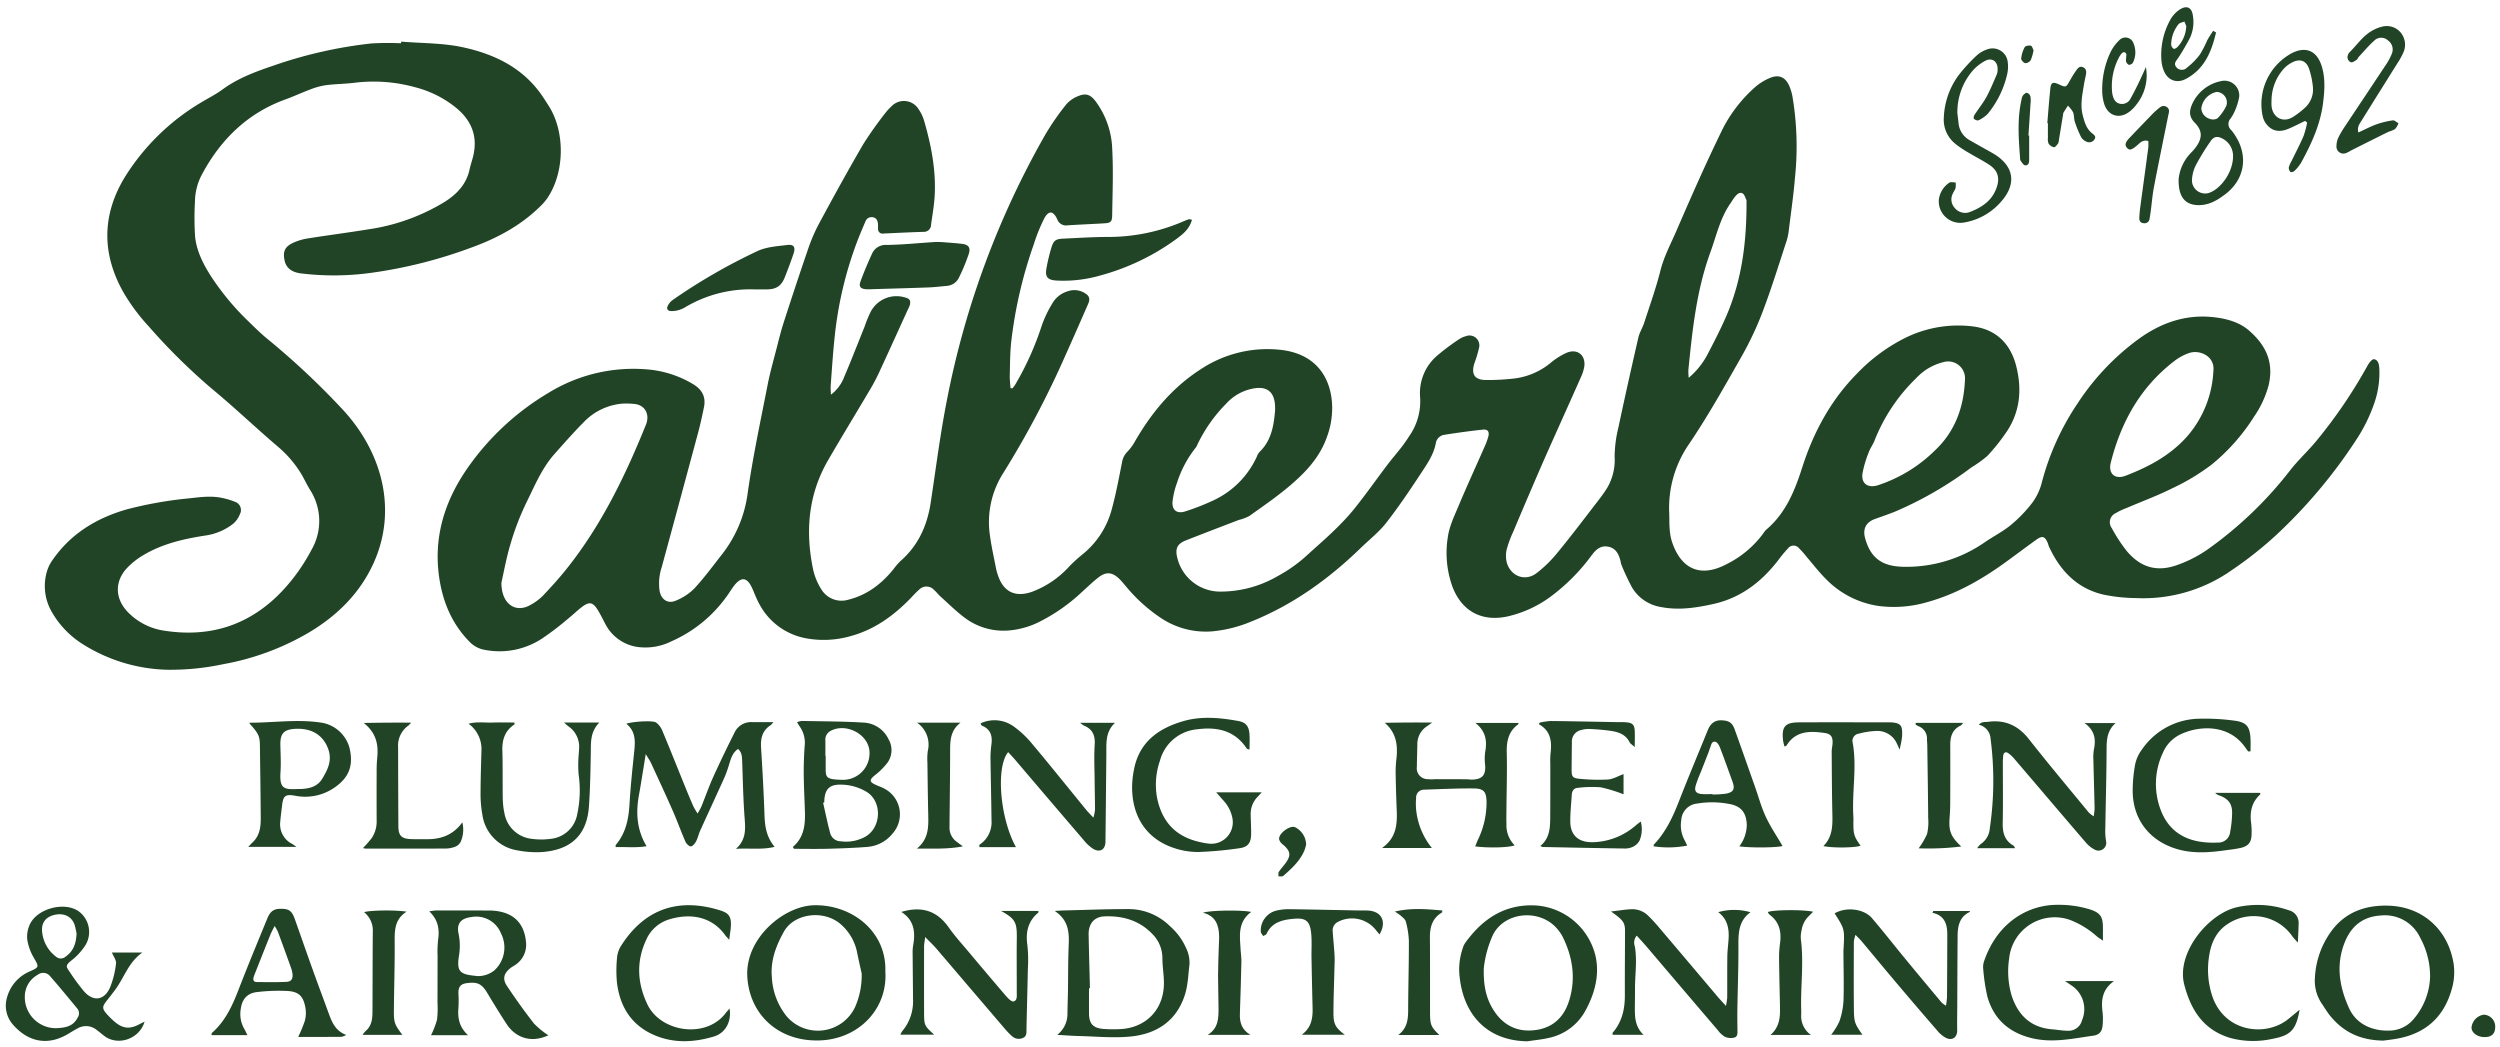 <?xml version="1.0" encoding="UTF-8"?>
<svg xmlns="http://www.w3.org/2000/svg" width="9.289in" height="3.89in" viewBox="0 0 668.806 280.073">
  <path d="M270.842,103.889a8.424,8.424,0,0,0,.698-.906,78.707,78.707,0,0,0,7.164-15.912,31.067,31.067,0,0,1,2.881-6.008A7.054,7.054,0,0,1,285.68,77.907a5.301,5.301,0,0,1,4.398.423c1.359.767,1.634,1.577,1.016,2.988-2.04,4.656-4.07,9.318-6.159,13.953a250.116,250.116,0,0,1-16.57,31.325,24.392,24.392,0,0,0-3.517,16.775c.397,2.92,1.055,5.806,1.612,8.704a14.554,14.554,0,0,0,.445,1.616c1.441,4.568,4.572,6.191,9.1,4.654a25.35,25.35,0,0,0,10.022-6.79,39.341,39.341,0,0,1,3.506-3.198,23.092,23.092,0,0,0,7.873-12.053c1.139-4.15,1.92-8.401,2.766-12.626a5.138,5.138,0,0,1,1.479-2.888,13.415,13.415,0,0,0,2.077-2.893c4.441-7.635,9.96-14.273,17.47-19.101a32.282,32.282,0,0,1,21.229-5.225c8.462.865,13.096,6.044,13.874,13.659a21.945,21.945,0,0,1-1.305,9.625c-1.889,5.435-5.637,9.421-9.833,12.999-3.458,2.949-7.232,5.535-10.936,8.183a12.666,12.666,0,0,1-2.859,1.071c-4.694,1.804-9.394,3.592-14.071,5.438-2.395.945-2.973,2.215-2.331,4.732a11.792,11.792,0,0,0,11.362,8.984,30.392,30.392,0,0,0,15.548-4.181,38.77,38.77,0,0,0,7.07-4.904c4.655-4.229,9.519-8.283,13.472-13.213,3.046-3.798,5.841-7.796,8.782-11.679,1.198-1.581,2.511-3.075,3.726-4.643.733-.946,1.404-1.943,2.06-2.946a16.289,16.289,0,0,0,2.929-10.416,13.179,13.179,0,0,1,4.727-11.284,61.866,61.866,0,0,1,5.751-4.285A5.862,5.862,0,0,1,392.139,89.939a2.637,2.637,0,0,1,3.557,3.032,32.777,32.777,0,0,1-1.231,4.118c-.975,3.014-.016,4.555,3.117,4.574a63.442,63.442,0,0,0,7.872-.452,18.935,18.935,0,0,0,9.503-4.243,18.03,18.03,0,0,1,4.243-2.63c2.795-1.13,5.032.696,4.638,3.676a11.039,11.039,0,0,1-.937,2.949c-2.977,6.717-6.003,13.412-8.99,20.124-1.426,3.205-2.814,6.428-4.198,9.652q-2.455,5.719-4.866,11.457a30,30,0,0,0-1.752,4.704,7.461,7.461,0,0,0,.041,3.729c1.106,3.555,4.86,4.955,7.841,2.761a33.261,33.261,0,0,0,5.79-5.675c3.602-4.369,7.007-8.901,10.471-13.382.927-1.2,1.846-2.417,2.647-3.701a14.648,14.648,0,0,0,2.062-8.453,33.898,33.898,0,0,1,1.005-7.785c1.701-8.042,3.499-16.065,5.343-24.076.316-1.372,1.124-2.624,1.563-3.977,1.504-4.634,3.154-9.236,4.342-13.952.947-3.761,2.757-7.117,4.263-10.602,3.989-9.233,8.053-18.445,12.474-27.476a38.186,38.186,0,0,1,8.495-10.916,14.146,14.146,0,0,1,4.032-2.528c2.436-1.044,4.194-.238,5.237,2.195a13.338,13.338,0,0,1,.82,2.746,80.329,80.329,0,0,1,.673,21.72c-.385,4.691-1.069,9.359-1.647,14.033a14.806,14.806,0,0,1-.568,2.813c-2.077,6.296-4.021,12.644-6.365,18.84a86.413,86.413,0,0,1-5.684,12.113C461.348,103.38,456.814,111.497,451.61,119.145A30.044,30.044,0,0,0,446.563,137.429c.056,2.584-.072,5.218.822,7.781,2.483,7.122,7.594,9.289,14.314,5.815a27.292,27.292,0,0,0,10.042-8.358,4.862,4.862,0,0,1,.738-.94c5.172-4.378,7.616-10.295,9.611-16.545,3.021-9.462,7.61-18.063,14.661-25.202A46.643,46.643,0,0,1,509.597,90.441a31.99,31.99,0,0,1,18.416-3.092c6.112.845,9.871,4.697,11.364,10.567,1.647,6.48,1.007,12.711-3.042,18.282a51.518,51.518,0,0,1-4.669,5.768,32.012,32.012,0,0,1-4.236,3.047,98.014,98.014,0,0,1-20.273,11.773c-1.844.762-3.747,1.384-5.62,2.074-2.363.871-3.254,2.648-2.575,5.121,1.434,5.223,4.454,7.455,9.901,7.636a36.778,36.778,0,0,0,22.326-6.703c2.246-1.519,4.706-2.765,6.779-4.485a36.658,36.658,0,0,0,5.774-6.018,15.409,15.409,0,0,0,2.501-5.386,69.32,69.32,0,0,1,9.622-21.206,66.007,66.007,0,0,1,16.269-17.133c5.768-4.181,12.23-6.565,19.54-5.887,3.66.339,7.307,1.279,10.008,3.638,4.844,4.23,6.607,8.835,5.2,14.743a27.184,27.184,0,0,1-3.827,8.216,53.104,53.104,0,0,1-11.392,12.888,57.522,57.522,0,0,1-10.436,6.293c-3.988,2.001-8.201,3.554-12.309,5.317a18.471,18.471,0,0,0-3.015,1.433,2.643,2.643,0,0,0-.962,3.943,42.643,42.643,0,0,0,3.899,6c3.735,4.541,8.194,5.866,13.699,3.849a33.706,33.706,0,0,0,8.246-4.273,104.232,104.232,0,0,0,21.724-20.821c2.166-2.841,4.864-5.271,7.14-8.036A131.696,131.696,0,0,0,633.375,97.795c.388-.704,1.201-1.761,1.699-1.7,1.155.142,1.378,1.387,1.44,2.432a24.695,24.695,0,0,1-1.216,8.975,43.663,43.663,0,0,1-5.048,10.302,137.027,137.027,0,0,1-21.254,25.269,101.93,101.93,0,0,1-12.025,9.505,41.113,41.113,0,0,1-25.55,7.42,45.023,45.023,0,0,1-8.778-.946c-7.068-1.672-11.563-6.453-14.513-12.87-.132-.288-.175-.617-.301-.909-.778-1.809-1.453-2.043-3.057-.897-2.861,2.045-5.662,4.173-8.516,6.229-6.327,4.558-13.045,8.353-20.622,10.457a31.741,31.741,0,0,1-13.039,1.046,24.611,24.611,0,0,1-14.235-7.33c-1.797-1.806-3.356-3.85-5.025-5.785a24.441,24.441,0,0,0-2.056-2.332,1.866,1.866,0,0,0-2.963.058,36.181,36.181,0,0,0-2.741,3.324c-4.453,5.724-9.972,9.917-17.15,11.52-4.599,1.027-9.253,1.751-14.004.843a11.059,11.059,0,0,1-7.749-5.136,57.051,57.051,0,0,1-2.929-6.259,5.656,5.656,0,0,1-.216-.932c-.478-1.875-1.274-3.503-3.428-3.854-2.044-.333-3.265.938-4.35,2.398a52.21,52.21,0,0,1-10,10.283,31.023,31.023,0,0,1-12.408,5.993c-6.891,1.505-12.206-1.332-14.75-7.86a26.689,26.689,0,0,1-1.282-13.232c.377-2.939,1.766-5.787,2.936-8.578,2.16-5.153,4.5-10.23,6.745-15.347a19.228,19.228,0,0,0,1.179-3.128c.311-1.283-.152-1.954-1.433-1.823-3.488.357-6.964.858-10.431,1.395a2.707,2.707,0,0,0-2.204,2.297c-.574,3.003-2.282,5.446-3.89,7.89-2.986,4.538-6.023,9.063-9.36,13.342-1.941,2.488-4.507,4.49-6.794,6.709-8.627,8.372-18.234,15.282-29.472,19.773a35.534,35.534,0,0,1-10.424,2.573,21.651,21.651,0,0,1-13.446-3.49,43.563,43.563,0,0,1-9.573-8.648c-.576-.664-1.121-1.362-1.755-1.966-1.869-1.78-3.5-1.921-5.556-.319-1.572,1.226-3,2.637-4.488,3.971a48.019,48.019,0,0,1-11.366,7.93,22.291,22.291,0,0,1-7.775,2.244,17.239,17.239,0,0,1-11.987-3.275c-2.366-1.744-4.463-3.855-6.659-5.824-.593-.532-1.067-1.198-1.67-1.716a2.746,2.746,0,0,0-4.075.001c-.846.726-1.582,1.58-2.364,2.381-4.539,4.647-9.677,8.32-16.065,10.022a26.006,26.006,0,0,1-11.637.554,17.745,17.745,0,0,1-12.686-9.342c-.689-1.255-1.187-2.615-1.765-3.93-1.412-3.211-3.048-3.375-5.151-.5-.519.709-.975,1.463-1.483,2.181a35.969,35.969,0,0,1-14.984,12.355,15.633,15.633,0,0,1-9.3,1.509,11.552,11.552,0,0,1-8.529-6.305c-.679-1.267-1.288-2.58-2.071-3.78-1.213-1.859-2.127-2.024-3.948-.7-1.224.89-2.294,1.988-3.482,2.931a79.026,79.026,0,0,1-7.205,5.542,20.689,20.689,0,0,1-15.347,3.133,7.353,7.353,0,0,1-3.98-1.983c-4.848-4.823-7.354-10.769-8.319-17.414-1.575-10.854,1.5-20.564,7.67-29.383a69.757,69.757,0,0,1,21.457-19.927,43.419,43.419,0,0,1,26.771-6.32,28.25,28.25,0,0,1,11.975,3.893c2.422,1.431,3.531,3.418,2.96,6.198-.481,2.343-.996,4.683-1.616,6.992q-4.818,17.923-9.696,35.83a13.858,13.858,0,0,0-.548,6.389c.45,2.274,2.205,3.468,4.343,2.533a14.84,14.84,0,0,0,4.932-3.235c2.644-2.859,4.965-6.02,7.369-9.095a33.636,33.636,0,0,0,6.915-16.459c1.378-9.71,3.45-19.325,5.333-28.96.657-3.36,1.607-6.663,2.46-9.983.573-2.234,1.124-4.48,1.834-6.673,2.063-6.374,4.153-12.74,6.334-19.075a47.176,47.176,0,0,1,2.941-7.045c3.902-7.24,7.861-14.454,11.997-21.562a100.443,100.443,0,0,1,5.931-8.372,14.312,14.312,0,0,1,1.623-1.76,4.594,4.594,0,0,1,7.249.731,10.707,10.707,0,0,1,1.457,2.999c1.886,6.469,3.194,13.047,2.879,19.824-.126,2.702-.608,5.39-.982,8.077a1.912,1.912,0,0,1-2.002,1.934c-3.594.102-7.186.287-10.778.455a1.188,1.188,0,0,1-1.399-1.253c-.036-.477.021-.963-.039-1.436-.108-.847-.447-1.561-1.417-1.677a1.721,1.721,0,0,0-1.916,1.115c-.663,1.54-1.324,3.081-1.935,4.642a101.35,101.35,0,0,0-6.329,26.472c-.452,4.287-.721,8.594-1.046,12.893a22.476,22.476,0,0,0,.089,2.338,10.588,10.588,0,0,0,3.488-4.64c1.911-4.474,3.669-9.014,5.487-13.527a35.04,35.04,0,0,1,1.631-3.979,7.789,7.789,0,0,1,9.177-3.859c1.268.328,1.594.81,1.301,2.038a6.262,6.262,0,0,1-.472,1.09c-2.585,5.669-5.153,11.347-7.77,17.001a50.098,50.098,0,0,1-2.345,4.436c-3.739,6.327-7.575,12.597-11.262,18.954-5.363,9.246-6.161,19.174-3.979,29.438a16.652,16.652,0,0,0,2.101,5.044,6.327,6.327,0,0,0,7.277,2.863c5.014-1.243,8.883-4.219,12.084-8.167a16.842,16.842,0,0,1,1.862-2.166c4.751-4.149,7.154-9.477,8.087-15.608,1.394-9.152,2.549-18.354,4.341-27.429A232.207,232.207,0,0,1,279.675,35.951a68.231,68.231,0,0,1,5.597-8.056,8.125,8.125,0,0,1,3.289-2.234c2.004-.816,3.2-.305,4.539,1.437a22.77,22.77,0,0,1,4.453,12.959c.306,5.814.068,11.659-.019,17.489-.027,1.791-.399,2.089-2.119,2.195-3.271.202-6.547.32-9.816.536a2.509,2.509,0,0,1-2.789-1.669c-1.057-2.272-2.292-2.357-3.478-.122a45.874,45.874,0,0,0-2.762,6.848,119.363,119.363,0,0,0-6.07,26.32c-.295,2.936-.294,5.903-.366,8.857-.027,1.1.125,2.204.195,3.307ZM134.136,155.892c.017,5.895,3.96,8.185,7.82,5.912a14.729,14.729,0,0,0,3.26-2.412c2.238-2.362,4.432-4.782,6.456-7.327,9.234-11.61,15.622-24.802,21.133-38.457,1.133-2.808-.301-5.376-3.277-5.564a23.081,23.081,0,0,0-2.614-.094,16.096,16.096,0,0,0-10.816,5.056c-2.694,2.712-5.224,5.592-7.764,8.453-3.384,3.814-5.302,8.518-7.518,13a71.088,71.088,0,0,0-4.207,10.931C135.437,149.268,134.733,153.287,134.136,155.892ZM592.129,99.251c.468-3.964-3.63-5.742-6.43-4.835a13.583,13.583,0,0,0-3.964,2.129c-9.073,6.934-14.307,16.316-17.055,27.213-.738,2.927,1.101,4.602,3.945,3.513,6.228-2.383,12.029-5.475,16.544-10.592A28.702,28.702,0,0,0,592.129,99.251Zm-66.468,2.479a4.514,4.514,0,0,0-5.73-4.865,14.675,14.675,0,0,0-7.327,4.325,47.261,47.261,0,0,0-11.097,16.603c-.426,1.102-1.172,2.084-1.569,3.194a28.668,28.668,0,0,0-1.687,5.694c-.364,2.705,1.453,3.95,4.087,3.146a38.96,38.96,0,0,0,15.368-9.394C523.026,115.4,525.35,108.965,525.661,101.73Zm-184.543,8.055c0-.32.008-.64-.001-.959-.117-4.033-2.181-5.67-6.084-4.843a12.857,12.857,0,0,0-6.963,3.965,39.964,39.964,0,0,0-7.705,10.916,4.179,4.179,0,0,1-.59,1.031,29.341,29.341,0,0,0-4.899,9.266,21.789,21.789,0,0,0-1.181,4.873c-.269,2.386,1.108,3.516,3.379,2.773a60.673,60.673,0,0,0,7.358-2.866,23.751,23.751,0,0,0,11.799-11.783,3.932,3.932,0,0,1,.707-1.238C340.126,117.873,340.763,113.885,341.118,109.786Zm110.649-8.721a20.778,20.778,0,0,0,4.982-6.155c1.804-3.456,3.603-6.929,5.14-10.508,4.169-9.706,5.387-19.963,5.343-30.425a1.154,1.154,0,0,0-.022-.475c-.305-.606-.497-1.425-.998-1.74-.819-.515-1.5.21-2.02.814-.466.541-.815,1.181-1.226,1.769-2.797,3.999-3.805,8.755-5.431,13.222-3.684,10.126-4.799,20.783-5.858,31.425A17.531,17.531,0,0,0,451.767,101.064Z" fill="#204425"></path>
  <path d="M107.313,11.13c5.491.456,11.102.349,16.444,1.496,8.499,1.825,16.188,5.504,21.326,13.063.584.859,1.14,1.737,1.699,2.612,4.513,7.063,4.294,18.101-.514,24.925a13.941,13.941,0,0,1-1.565,1.798c-5.368,5.361-11.875,8.799-18.953,11.331a125.759,125.759,0,0,1-26.422,6.626,72.787,72.787,0,0,1-18.892.148c-2.459-.328-3.914-1.492-4.312-3.482-.473-2.369.055-3.636,2.256-4.67a14.657,14.657,0,0,1,3.872-1.179c5.435-.868,10.897-1.568,16.329-2.454a53.844,53.844,0,0,0,20.366-7.333c3.263-2.058,5.832-4.722,6.678-8.691.282-1.322.761-2.602,1.048-3.923,1.094-5.037-.581-9.126-4.437-12.381a28.511,28.511,0,0,0-11.013-5.638,41.689,41.689,0,0,0-16.381-1.242c-2.53.321-5.102.321-7.632.644a19.223,19.223,0,0,0-4.139,1.123c-2.236.823-4.395,1.854-6.636,2.662-10.141,3.658-17.303,10.632-22.342,19.969a15.806,15.806,0,0,0-1.936,7.353,76.718,76.718,0,0,0,.048,9.551c.432,3.853,2.22,7.309,4.306,10.566A69.334,69.334,0,0,0,66.632,86.128c1.6,1.564,3.199,3.145,4.93,4.558A205.099,205.099,0,0,1,91.495,109.362c10.841,11.573,14.889,27.143,8.41,41.355-3.709,8.135-9.844,14.097-17.443,18.595a69.384,69.384,0,0,1-22.81,8.381,67.63,67.63,0,0,1-14.993,1.479,44.432,44.432,0,0,1-22.651-6.931,24.598,24.598,0,0,1-7.947-8.194,13.812,13.812,0,0,1-1.396-11.532,10.154,10.154,0,0,1,1.421-2.739c4.923-7.09,11.848-11.256,20.02-13.561a105.81,105.81,0,0,1,16.723-2.922c3.023-.348,6.038-.736,9.049.018a17.744,17.744,0,0,1,2.958.923,2.311,2.311,0,0,1,1.334,3.329,6.365,6.365,0,0,1-1.743,2.51,15.586,15.586,0,0,1-7.133,3.137c-5.859.893-11.644,2.157-16.815,5.222a19.877,19.877,0,0,0-4.658,3.695c-3.171,3.538-3.014,7.973.229,11.458a16.894,16.894,0,0,0,10.06,5.157c12.328,1.878,22.9-1.605,31.497-10.744a50.255,50.255,0,0,0,7.737-10.928,15.4,15.4,0,0,0-.491-16.176c-.822-1.355-1.48-2.81-2.293-4.172a29.916,29.916,0,0,0-6.398-7.386c-5.949-5.09-11.625-10.504-17.659-15.488A162.013,162.013,0,0,1,39.818,87.347a52.69,52.69,0,0,1-6.598-8.799c-6.1-10.53-6.038-21.227.414-31.55A60.263,60.263,0,0,1,53.944,27.326c1.847-1.116,3.803-2.082,5.533-3.357,4.186-3.087,8.959-4.823,13.813-6.465A118.816,118.816,0,0,1,99.387,11.616a78.634,78.634,0,0,1,7.903-.041Z" fill="#204425"></path>
  <path d="M172.749,201.729c-.489,3.011-.877,5.419-1.272,7.825-.155.945-.317,1.888-.492,2.83-.883,4.752-.766,9.381,1.986,13.996-2.934.479-5.592.142-8.253.244,0-.287-.065-.492.009-.579,2.679-3.143,3.442-6.883,3.679-10.888.282-4.773.786-9.535,1.279-14.293.28-2.701.327-5.284-2.129-7.243,1.633-.597,7.06-.948,7.949-.341a5.081,5.081,0,0,1,1.671,2.169c2.151,5.151,4.209,10.34,6.311,15.512.661,1.627,1.339,3.247,2.052,4.851a19.136,19.136,0,0,0,1.091,1.825c.44-.814.782-1.328,1.009-1.889,1.08-2.661,2.028-5.381,3.212-7.995,1.809-3.99,3.727-7.934,5.692-11.85a4.854,4.854,0,0,1,4.715-2.72c1.755.017,3.51.003,5.645.003a5.414,5.414,0,0,1-.731.811c-2.236,1.426-2.729,3.521-2.57,6.021.378,5.967.703,11.94.912,17.915.105,3.012.447,5.884,2.714,8.614-3.452.845-6.68.298-10.343.538,2.715-2.432,2.551-5.195,2.327-8.124-.39-5.082-.478-10.187-.664-15.284-.044-1.195-.047-2.367-1.098-3.327-1.455,1.007-1.864,2.453-2.319,3.887a33.121,33.121,0,0,1-1.253,3.59c-2.159,4.805-4.386,9.578-6.56,14.376-.426.94-.632,1.987-1.112,2.893-.3.566-.912,1.313-1.405,1.329-.476.016-1.189-.711-1.434-1.271-1.182-2.701-2.172-5.486-3.358-8.185-1.894-4.31-3.881-8.579-5.853-12.855C173.842,203.443,173.4,202.827,172.749,201.729Z" fill="#204425"></path>
  <path d="M383.059,226.854H369.724c3.862-2.703,4.094-6.382,3.928-10.223-.148-3.431-.239-6.865-.292-10.299a32.134,32.134,0,0,1,.246-3.577c.34-3.501-.07-6.733-3.159-9.395,1.996-.025,3.991-.06,5.987-.072,2.074-.012,4.148-.003,6.713-.003-.708.506-1.052.762-1.406,1.004a5.668,5.668,0,0,0-2.571,4.875c-.031,1.984-.112,3.967-.128,5.95a2.911,2.911,0,0,0,2.737,3.32,14.913,14.913,0,0,0,2.384.007c2.706.005,5.412.009,8.117.026.558.004,1.118.114,1.673.089,2.612-.117,3.54-1.223,3.357-3.817a14.088,14.088,0,0,1,.007-3.568c.563-2.961.166-5.559-2.596-7.767H406.198c.004.063.073.281.015.322-2.639,1.876-3.196,4.508-3.123,7.581.118,5.028-.043,10.062-.083,15.094-.011,1.358-.045,2.717.003,4.073a7.551,7.551,0,0,0,2.198,5.664c-1.562.612-6.843.755-10.559.297.247-.609.453-1.182.708-1.732a22.96,22.96,0,0,0,2.329-10.182c-.052-2.695-.735-3.571-3.379-3.597-4.467-.043-8.938.187-13.407.329a2.099,2.099,0,0,0-2.058,2.233,17.289,17.289,0,0,0,.119,4.051A19.392,19.392,0,0,0,383.059,226.854Z" fill="#204425"></path>
  <path d="M282.833,276.841A7.062,7.062,0,0,0,285.566,271.073c.026-1.915.102-3.829.132-5.743.067-4.22.027-8.445.208-12.66.146-3.405-.116-6.568-3.748-8.981,1.229-.065,1.826-.111,2.424-.125,5.747-.136,11.495-.37,17.242-.363a15.714,15.714,0,0,1,11.17,4.569,16.647,16.647,0,0,1,4.323,5.881,8.732,8.732,0,0,1,.893,4.36c-.327,2.681-.397,5.459-1.19,8.004-2.233,7.167-7.684,10.665-14.823,11.3-4.581.408-9.242-.059-13.867-.169C286.657,277.106,284.987,276.964,282.833,276.841Zm8.749-12.489-.249.004c0,2.236-.007,4.473.002,6.709.012,2.765,1.034,3.942,3.802,4.191a35.149,35.149,0,0,0,4.312.061c6.681-.223,11.489-4.721,11.9-11.389.155-2.52-.38-5.074-.382-7.613a9.107,9.107,0,0,0-2.697-6.463c-3.481-3.646-7.975-4.912-12.852-4.702-2.761.119-4.241,2.052-4.186,4.865C291.324,254.795,291.462,259.574,291.582,264.352Z" fill="#204425"></path>
  <path d="M236.849,259.906c.653,9.921-7.047,18.082-17.576,18.428-10.937.36-18.693-6.834-19.344-16.925-.675-10.463,9.851-19.077,17.884-19.237C227.951,241.97,237.217,249.22,236.849,259.906Zm-6.329.539c-.271-1.239-.778-3.404-1.211-5.584a13.43,13.43,0,0,0-4.319-7.545c-4.485-4.014-12.529-3.072-15.32,1.983-2.033,3.681-3.574,7.627-3.184,12.044a18.058,18.058,0,0,0,3.986,10.568,11.002,11.002,0,0,0,18.221-2.368A20.985,20.985,0,0,0,230.52,260.445Z" fill="#204425"></path>
  <path d="M408.594,278.568c-10.862-.171-16.927-7.144-18.07-16.897a17.303,17.303,0,0,1,.797-8.008,5.313,5.313,0,0,1,.571-1.3c4.408-6.175,10.052-10.216,17.97-10.173a17.621,17.621,0,0,1,16.997,13.65c1.092,5.011-.234,10.001-2.719,14.522a14.494,14.494,0,0,1-9.664,7.269C412.553,278.096,410.557,278.265,408.594,278.568Zm-11.654-19.443c-.089,4.728.673,7.876,2.401,10.754,2.436,4.056,6.035,6.165,10.775,5.755,5.079-.439,8.3-3.318,9.748-8.218,1.719-5.82.844-11.357-1.762-16.705a10.918,10.918,0,0,0-1.471-2.179c-4.63-5.527-14.146-4.681-17.264,1.62A29.211,29.211,0,0,0,396.939,259.124Z" fill="#204425"></path>
  <path d="M267.811,243.689h9.969c0,.165.064.389-.009.449-2.83,2.344-3.433,5.338-2.909,8.847a37.589,37.589,0,0,1,.112,6.206c-.099,5.348-.259,10.695-.369,16.042-.02.966.152,1.991-.985,2.455a2.688,2.688,0,0,1-2.91-.515,19.862,19.862,0,0,1-1.987-2.068q-9.112-10.656-18.211-21.323c-.811-.946-1.734-1.795-3.014-3.109-.143,1.228-.284,1.881-.286,2.535q-.023,8.866.001,17.733c.014,3.382.101,3.509,2.718,5.861H240.879a5.155,5.155,0,0,1,.505-.958,12.369,12.369,0,0,0,2.876-8.418c-.035-4.073-.083-8.145-.109-12.218a11.669,11.669,0,0,1,.114-2.15c.65-3.577.398-6.848-3.139-9.097,5.585-1.675,9.633-.212,12.707,4.178,1.548,2.211,3.383,4.223,5.123,6.296,3.387,4.036,6.779,8.068,10.217,12.059.535.621,1.464,1.544,1.974,1.412,1.065-.276.856-1.537.858-2.472.011-4.79-.052-9.581.011-14.37C272.074,246.687,271.62,245.837,267.811,243.689Z" fill="#204425"></path>
  <path d="M288.963,193.36h9.331c-2.62,2.45-2.294,5.425-2.321,8.325q-.109,11.739-.234,23.477c-.019,2.106-1.468,3.014-3.315,1.906a10.581,10.581,0,0,1-2.441-2.247q-9.206-10.732-18.362-21.507c-.609-.714-1.262-1.391-1.913-2.105-3.325,3.982-2.21,17.675,2.083,25.416h-9.768c0-.37-.057-.603.008-.646a7.155,7.155,0,0,0,3.218-6.573c-.055-5.587-.206-11.174-.273-16.761a26.364,26.364,0,0,1,.264-3.57c.275-2.195-.22-3.966-2.448-4.898a1.083,1.083,0,0,1-.345-.318c-.042-.048-.034-.139-.08-.366a8.785,8.785,0,0,1,8.803.834,26.302,26.302,0,0,1,5.016,4.739c4.874,5.811,9.614,11.734,14.415,17.605.494.604,1.056,1.151,1.902,2.066a11.67,11.67,0,0,0,.435-2.056c-.002-2.715-.08-5.429-.103-8.144-.026-3.108-.184-6.227.022-9.32.166-2.496-.584-4.188-2.925-5.126A6.975,6.975,0,0,1,288.963,193.36Z" fill="#204425"></path>
  <path d="M637.619,278.383c-6.248-.08-10.73-2.34-14.217-6.593-.806-.983-1.455-2.094-2.172-3.149a10.887,10.887,0,0,1-1.924-7.243,22.927,22.927,0,0,1,5.071-13.19c3.787-4.514,8.933-6.085,14.573-5.925,9.167.261,15.968,6.428,17.438,15.468a15.979,15.979,0,0,1-.558,7.099c-2.151,7.406-7.092,11.692-14.645,13.025C639.776,278.123,638.351,278.28,637.619,278.383Zm12.485-17.073a21.507,21.507,0,0,0-2.634-10.421,10.428,10.428,0,0,0-10.586-5.973c-4.683.291-7.822,2.738-9.592,7.118-2.454,6.074-1.453,11.951,1.1,17.606,2.278,5.045,7.392,6.36,11.556,6.026a8.596,8.596,0,0,0,5.771-3.063A18.241,18.241,0,0,0,650.104,261.311Z" fill="#204425"></path>
  <path d="M557.656,193.425h8.315c-2.256,2.026-2.402,4.405-2.411,6.944-.024,7.028-.232,14.055-.338,21.083a15.745,15.745,0,0,0,.203,3.569,2.084,2.084,0,0,1-3.073,2.256,7.766,7.766,0,0,1-2.387-1.934c-6.353-7.394-12.66-14.828-18.995-22.238a9.118,9.118,0,0,0-1.719-1.625c-.694-.475-1.24-.162-1.344.671a17.526,17.526,0,0,0-.099,2.15c-.007,5.273.076,10.548-.038,15.819-.056,2.597.482,4.736,2.883,6.098.164.093.232.355.441.694H528.921a6.383,6.383,0,0,1,.958-1.106,5.518,5.518,0,0,0,2.435-4.18,87.311,87.311,0,0,0,.197-24.11,4.03,4.03,0,0,0-3.136-3.636c.813-.912,1.741-.683,2.514-.784,4.507-.591,8.007.975,10.858,4.6,5.23,6.651,10.677,13.133,16.049,19.672a8.766,8.766,0,0,0,1.304,1.012,16.126,16.126,0,0,0,.254-2.076c-.094-4.391-.232-8.78-.329-13.171a11.644,11.644,0,0,1,.14-2.613C560.724,197.838,560.453,195.44,557.656,193.425Z" fill="#204425"></path>
  <path d="M212.091,226.584c3.072-2.599,3.368-6.059,3.242-9.654-.115-3.27-.284-6.54-.315-9.811-.023-2.464.07-4.935.231-7.394a7.525,7.525,0,0,0-1.348-5.432,11.622,11.622,0,0,1-.667-1.108,5.775,5.775,0,0,1,1.291-.319c5.506.113,11.019.113,16.513.44A7.757,7.757,0,0,1,237.7,197.759a5.742,5.742,0,0,1-.315,6.323,18.785,18.785,0,0,1-3.366,3.332c-1.508,1.259-1.488,1.761.353,2.588.654.294,1.337.528,1.974.854a7.734,7.734,0,0,1,2.448,12.12,9.618,9.618,0,0,1-6.805,3.593c-3.498.267-7.008.401-10.516.492-3.017.078-6.037.016-9.055.016Zm8.427-11.925-.324.07c.621,2.709,1.171,5.438,1.892,8.12a2.931,2.931,0,0,0,2.794,2.209,10.671,10.671,0,0,0,6.483-1.15c4.443-2.399,4.741-9.455.492-12.057a13.563,13.563,0,0,0-6.84-1.947c-3.108-.066-4.327,1.184-4.497,4.277C220.51,214.339,220.518,214.499,220.518,214.658Zm.29-12.485.082-.001q0,1.904 0,3.808c0,1.743.419,2.268,2.182,2.498a20.729,20.729,0,0,0,2.87.124,7.09,7.09,0,0,0,6.559-8.376c-.924-4.252-6.472-6.776-10.301-4.697a2.628,2.628,0,0,0-1.396,2.577C220.819,199.462,220.808,200.818,220.808,202.174Z" fill="#204425"></path>
  <path d="M38.682,273.309c-1.364,4.657-7.155,6.634-10.836,3.784-.694-.537-1.359-1.114-2.07-1.627a4.454,4.454,0,0,0-4.961-.381c-.92.475-1.797,1.035-2.69,1.563-5.554,3.283-10.813,1.958-14.776-2.679a7.642,7.642,0,0,1-1.447-7.204,10.544,10.544,0,0,1,5.914-6.828c2.792-1.232,2.657-1.228,1.15-3.864a13.641,13.641,0,0,1-1.667-4.676,7.739,7.739,0,0,1,.612-3.936c1.834-4.324,9.11-6.347,13.035-3.742a6.849,6.849,0,0,1,2.021,8.947A16.066,16.066,0,0,1,19.169,256.896c-1.9,1.476-1.356,1.835-.537,3.09a55.416,55.416,0,0,0,3.676,5.019c2.504,3.032,5.527,2.756,7.124-.819a23.931,23.931,0,0,0,1.604-6.452c.118-.85-.658-1.824-1.099-2.922h8.175c-3.452,2.37-4.679,6.09-6.773,9.215-.886,1.322-1.909,2.552-2.884,3.813-1.109,1.434-1.141,1.991.035,3.342a20.913,20.913,0,0,0,2.216,2.183c2.172,1.847,4.035,2.004,6.587.638C37.639,273.815,37.997,273.649,38.682,273.309Zm-23.657,1.75c2.289-.11,4.496-.39,5.697-2.751a2.047,2.047,0,0,0,.002-2.454c-2.4-2.878-4.762-5.79-7.237-8.602a2.375,2.375,0,0,0-3.441-.449,6.619,6.619,0,0,0-3.408,5.693A8.304,8.304,0,0,0,15.025,275.059ZM20.483,249.778a17.01,17.01,0,0,0-.555-2.458c-.782-2.159-2.835-3.129-5.265-2.594-2.366.52-3.619,2.069-3.405,4.458a9.451,9.451,0,0,0,3.71,6.73,1.928,1.928,0,0,0,2.604-.014C19.591,254.496,20.352,252.484,20.483,249.778Z" fill="#204425"></path>
  <path d="M430.978,243.84c2.133-.247,3.771-.535,5.418-.601a6.025,6.025,0,0,1,4.568,1.77c.911.893,1.783,1.832,2.609,2.804q7.981,9.404,15.935,18.829c.602.711,1.25,1.384,2.22,2.455a18.385,18.385,0,0,0,.338-2.213c.026-3.672-.016-7.345.035-11.016.021-1.513.223-3.022.328-4.534.196-2.831-.247-5.439-2.768-7.316a15.619,15.619,0,0,1,8.633.021c-3.378,2.448-3.235,5.944-3.226,9.495.014,5.503-.192,11.006-.282,16.51-.03,1.833-.003,3.668.022,5.502.011.817.083,1.788-.836,2.026a3.949,3.949,0,0,1-2.463-.183,6.345,6.345,0,0,1-1.923-1.754q-9.493-11.107-18.954-22.242c-.871-1.021-1.788-2.002-2.764-3.092a2.856,2.856,0,0,0-.521,2.835c.672,3.827.034,7.643.051,11.461.008,1.836-.04,3.673-.038,5.509.003,2.417.249,4.768,2.324,6.717h-8.269c0-.253-.065-.461.009-.547,2.488-2.882,3.277-6.293,3.261-10.005-.025-5.667.029-11.335.046-17.003C434.738,246.811,434.348,246.21,430.978,243.84Z" fill="#204425"></path>
  <path d="M520.596,269.051a23.102,23.102,0,0,0,.274-2.33c.042-5.59.057-11.181.077-16.772.001-.319-.023-.638-.044-.957-.161-2.453-1.235-4.223-3.915-4.79l.195-.498H526.951c0-.02.051.235-.007.263-2.735,1.303-3.216,3.757-3.239,6.404-.054,6.468-.069,12.937-.099,19.405-.009,1.913-.057,3.826-.009,5.738.05,1.988-1.262,3.001-3.065,2.116a7.975,7.975,0,0,1-2.332-1.998q-5.576-6.425-11.066-12.924c-3.04-3.594-6.029-7.232-9.053-10.84-.449-.535-.962-1.017-1.691-1.78a8.947,8.947,0,0,0-.442,1.779c-.021,6.141-.057,12.283.015,18.423.038,3.199.328,3.769,2.28,6.515h-8.36a18.034,18.034,0,0,0,2.177-3.52,19.902,19.902,0,0,0,1.117-5.574c.141-4.296.004-8.601-.017-12.903-.002-.319.013-.639.031-.958.293-5.321.293-5.32-2.389-9.502,3.035-1.8,7.811-1.273,10.011,1.296,2.906,3.394,5.651,6.927,8.492,10.377q5.027,6.104,10.109,12.162A7.584,7.584,0,0,0,520.596,269.051Z" fill="#204425"></path>
  <path d="M125.21,276.93H115.315a23.826,23.826,0,0,0,1.589-4.097,24.438,24.438,0,0,0,.137-4.541c.016-4.155.006-8.31.024-12.465a29.999,29.999,0,0,1,.128-4.305c.428-2.849.065-5.414-2.355-7.718a15.425,15.425,0,0,1,1.772-.234q7.074-.014,14.148.012a15.944,15.944,0,0,1,1.676.081c5.008.543,7.817,3.333,8.284,8.354a6.441,6.441,0,0,1-2.927,6.154c-.39.276-.83.487-1.203.782-1.8,1.425-2.234,2.913-.974,4.8,2.304,3.45,4.71,6.843,7.275,10.101a21.797,21.797,0,0,0,3.81,3.105c-5.063,2.347-9.04.214-11.095-2.901-1.803-2.731-3.508-5.529-5.194-8.335-1.513-2.517-2.615-3.103-5.519-2.718-1.684.223-2.307,1.016-2.248,2.754a32.947,32.947,0,0,1,.002,3.809C122.427,272.215,122.746,274.667,125.21,276.93Zm2.414-15.812a6.959,6.959,0,0,0,4.668-1.556,8.303,8.303,0,0,0,1.73-9.866,7.122,7.122,0,0,0-7.967-4.359c-2.836.35-3.984,1.786-3.346,4.602a15.988,15.988,0,0,1,.045,5.927c-.546,3.792.153,4.723,3.932,5.136C127.083,261.043,127.477,261.099,127.624,261.117Z" fill="#204425"></path>
  <path d="M552.435,262.452h13.114c-3.14,2.216-3.478,5.091-3.071,8.248a17.66,17.66,0,0,1,.04,3.351c-.112,1.769-.751,2.763-2.516,3.011-5.429.763-10.852,2.009-16.385.685-6.118-1.464-10.264-5.089-11.957-11.167a51.111,51.111,0,0,1-1.118-7.546,4.416,4.416,0,0,1,.243-1.885c3.572-10.498,11.943-15.177,19.742-15.09a27.852,27.852,0,0,1,8.728,1.275c2.565.868,3.29,1.884,3.324,4.582.014,1.115.002,2.229.002,3.729-.728-.511-1.224-.804-1.655-1.171a23.222,23.222,0,0,0-7.341-4.444,12.256,12.256,0,0,0-16.096,10.419,22.978,22.978,0,0,0,.677,9.923c1.73,5.243,5.133,8.544,10.872,8.994,1.351.106,2.697.373,4.046.376a3.736,3.736,0,0,0,3.927-2.874,7.559,7.559,0,0,0-2.908-9.283C553.721,263.305,553.319,263.051,552.435,262.452Z" fill="#204425"></path>
  <path d="M601.504,201.051a8.457,8.457,0,0,1-.595-.728c-4.487-6.884-12.877-6.21-17.758-3.779a9.581,9.581,0,0,0-4.515,4.804,19.557,19.557,0,0,0-.577,15.387c2.051,5.392,6.223,8.116,11.903,8.603a23.229,23.229,0,0,0,3.354.064,3.135,3.135,0,0,0,3.302-2.863,29.702,29.702,0,0,0,.525-4.992c.032-2.505-.973-3.811-3.31-4.712a2.728,2.728,0,0,1-1.226-.722h12.03c.01.117.093.342.026.403-2.281,2.083-2.832,4.693-2.435,7.639a18.942,18.942,0,0,1,.118,3.11c-.065,2.08-.823,3.045-2.866,3.56a32.427,32.427,0,0,1-3.303.529c-4.599.665-9.181,1.139-13.765-.213-7.056-2.082-11.538-7.488-11.857-14.832a37.782,37.782,0,0,1,.653-7.841,9.767,9.767,0,0,1,1.742-3.858,18.913,18.913,0,0,1,15.431-8.339,58.745,58.745,0,0,1,9.303.506c3.336.427,4.215,1.59,4.376,4.892.053,1.095.008,2.196.008,3.294Z" fill="#204425"></path>
  <path d="M325.358,211.962h12.186c-.489.531-.781.86-1.085,1.178a6.531,6.531,0,0,0-1.875,4.773c.027,1.756.144,3.513.119,5.268-.033,2.34-.873,3.448-3.18,3.746A100.845,100.845,0,0,1,320.582,227.927a19.978,19.978,0,0,1-6.561-1.084c-7.705-2.565-11.426-9.001-11.139-17.079a26.132,26.132,0,0,1,.464-3.801c1.386-7.498,6.656-11.191,13.4-13.095,4.76-1.344,9.676-.862,14.501.006,2.033.366,2.852,1.383,3.009,3.461.101,1.341.019,2.696.019,4.202-.377-.142-.65-.157-.74-.292-3.203-4.856-7.959-5.849-13.26-5.149a11.364,11.364,0,0,0-9.981,8.464,19.524,19.524,0,0,0-.789,9.678c1.329,6.827,5.271,10.845,12.137,12.161a12.435,12.435,0,0,0,2.367.325,5.751,5.751,0,0,0,5.667-6.962,9.53,9.53,0,0,0-2.39-4.616C326.709,213.485,326.126,212.831,325.358,211.962Z" fill="#204425"></path>
  <path d="M150.885,193.285c1.155,0,1.842,0,2.529,0,2.139,0,4.279,0,6.933,0-2.482,2.52-2.25,5.313-2.295,8.094-.076,4.786-.166,9.58-.497,14.354-.606,8.742-6.028,11.704-12.47,12.202a26.321,26.321,0,0,1-6.656-.444,11.233,11.233,0,0,1-9.394-9.605,31.166,31.166,0,0,1-.478-5.234c-0-3.907.134-7.815.237-11.722a8.371,8.371,0,0,0-3.445-7.324c2.279-.613,4.302-.235,6.286-.305,1.992-.07,3.988-.015,5.984-.015,0,.239.059.474-.008.518-2.544,1.674-3.303,4.089-3.214,7.023.131,4.304.036,8.614.107,12.92a20.357,20.357,0,0,0,.441,3.794,8.284,8.284,0,0,0,7.107,6.835,18.934,18.934,0,0,0,5.471.007,8,8,0,0,0,6.881-6.46,30.221,30.221,0,0,0,.395-10.706,29.501,29.501,0,0,1-.078-3.776c.019-1.035.159-2.068.202-3.104a6.65,6.65,0,0,0-2.826-6.009C151.801,194.11,151.537,193.847,150.885,193.285Z" fill="#204425"></path>
  <path d="M79.309,226.555H66.398c.556-.568.906-.94,1.273-1.296,1.824-1.769,2.099-4.066,2.085-6.408-.04-6.459-.142-12.917-.223-19.375-.032-2.564-.348-3.225-2.8-5.96.04-.062.08-.179.12-.179,6.209.014,12.407-.957,18.628-.081A9.327,9.327,0,0,1,93.51,200.096c1.021,4.417.126,7.745-4.037,10.605a13.787,13.787,0,0,1-10.5,2.176c-2.617-.473-3.226-.033-3.524,2.684-.156,1.424-.368,2.844-.474,4.271a5.847,5.847,0,0,0,3.201,5.941C78.414,225.907,78.628,226.082,79.309,226.555Zm.34-15.48c.023,0,.342.008.66-.001,2.324-.065,4.564-.585,5.839-2.66,1.494-2.431,2.784-4.975,1.648-8.07-1.324-3.61-4.283-5.552-8.632-5.373-3.246.133-4.24,1.221-4.16,4.438.059,2.373.188,4.757.035,7.119C74.756,210.901,75.846,211.279,79.65,211.075Z" fill="#204425"></path>
  <path d="M66.188,276.918H56.573c.067-.323.045-.528.135-.606,3.605-3.162,5.487-7.346,7.17-11.707,2.44-6.321,5.043-12.58,7.614-18.851.869-2.119,1.862-2.708,4.047-2.628,1.878.068,2.591.657,3.353,2.808,1.594,4.502,3.161,9.014,4.776,13.509,1.429,3.976,2.915,7.932,4.36,11.903.84,2.308,1.831,4.471,4.584,5.525a3.99,3.99,0,0,1-1.281.5c-3.828.039-7.657.023-11.56.023a34.568,34.568,0,0,0,1.799-4.369,8.23,8.23,0,0,0,.121-3.521c-.557-2.997-1.745-4.208-4.77-4.397a48.286,48.286,0,0,0-8.098.283c-2.655.283-4.067,1.871-4.409,4.52a7.961,7.961,0,0,0,.921,5.32C65.61,275.687,65.82,276.185,66.188,276.918Zm7.273-29.202c-.479.984-.854,1.65-1.137,2.353-1.341,3.33-2.659,6.67-3.981,10.008-.176.445-.361.889-.493,1.348-.219.764.029,1.292.882,1.296,2.635.012,5.275.073,7.904-.061,1.324-.067,1.763-.812,1.61-2.149a7.339,7.339,0,0,0-.399-1.621q-1.734-4.844-3.516-9.67A12.054,12.054,0,0,0,73.461,247.715Z" fill="#204425"></path>
  <path d="M465.305,226.411a9.672,9.672,0,0,0,1.998-5.789c-.141-3.48-1.71-5.135-5.173-5.633a24.145,24.145,0,0,0-8.098-.022,4.691,4.691,0,0,0-4.254,4.423,8.398,8.398,0,0,0,.761,5.129c.292.55.551,1.117.833,1.691a26.423,26.423,0,0,1-8.958.198c0-.149-.066-.363.009-.442,3.217-3.36,5.119-7.452,6.782-11.73,2.456-6.321,5.099-12.569,7.646-18.855.695-1.716,1.766-2.78,3.777-2.682,1.859.09,2.774.599,3.426,2.406,1.841,5.103,3.629,10.225,5.436,15.34.956,2.706,1.707,5.507,2.916,8.094,1.269,2.715,2.976,5.225,4.468,7.784C475.41,226.753,468.497,226.865,465.305,226.411ZM458.132,212.433l.003.115a28.316,28.316,0,0,0,3.564-.222c2.06-.379,2.493-1.237,1.786-3.203-1.1-3.061-2.19-6.127-3.358-9.162-.229-.596-.722-1.408-1.223-1.516-1.045-.225-1.096.893-1.402,1.579-.161.362-.246.756-.39,1.126-.684,1.762-1.378,3.52-2.065,5.281a35,35,0,0,0-1.43,3.78c-.379,1.453.138,2.075,1.652,2.207C456.217,212.5,457.177,212.433,458.132,212.433Z" fill="#204425"></path>
  <path d="M438.943,219.764a7.884,7.884,0,0,1-.317,5.082,3.893,3.893,0,0,1-1.805,1.696,5.056,5.056,0,0,1-2.328.448c-7.272-.105-14.544-.257-21.816-.405-.136-.003-.269-.12-.604-.278,2.482-1.995,2.627-4.778,2.647-7.576.034-4.794.017-9.589.025-14.384a22.393,22.393,0,0,1,.046-2.635c.382-3.164.212-6.109-3.109-7.968l.216-.426a18.046,18.046,0,0,1,2.908-.433c5.83.06,11.66.189,17.489.295.959.017,1.924-.026,2.876.064,1.493.14,2.039.634,2.14,2.06.094,1.325.02,2.662.02,4.553-.769-.697-1.199-.92-1.371-1.27-1.099-2.234-3.156-2.813-5.34-3.109-1.737-.236-3.492-.374-5.243-.46a7.401,7.401,0,0,0-2.356.274,3.139,3.139,0,0,0-2.504,3.35c-.04,2.384-.052,4.768-.075,7.152-.019,1.92.207,2.374,2.049,2.539a50.123,50.123,0,0,0,7.651.201c1.354-.087,2.661-.889,4.194-1.442v5.406a38.459,38.459,0,0,0-6.089-1.877,30.547,30.547,0,0,0-6.207.149c-1.04.068-1.487.854-1.552,1.825-.159,2.387-.412,4.777-.404,7.165.012,3.441,1.962,5.814,6.537,5.528a18.131,18.131,0,0,0,10.921-4.422C437.941,220.521,438.37,220.213,438.943,219.764Z" fill="#204425"></path>
  <path d="M615.201,270.12c-.974,5.499-2.406,6.901-7.437,7.822a23.478,23.478,0,0,1-11.139-.275c-7.102-2.139-10.489-7.348-12.292-14.283-2.203-8.475,6.533-19.126,14.31-20.733a25.227,25.227,0,0,1,13.676.868,3.431,3.431,0,0,1,2.615,3.556c-.021,1.493-.116,2.984-.203,5.075a20.801,20.801,0,0,1-1.398-1.555,12.592,12.592,0,0,0-17.346-3.436c-2.965,1.917-4.367,4.849-4.928,8.169a22.636,22.636,0,0,0,.761,11.114c3.271,9.764,14.342,11.019,20.31,6.201C613.052,271.9,613.961,271.14,615.201,270.12Z" fill="#204425"></path>
  <path d="M195.082,251.413c-.62-.698-.852-.913-1.03-1.165-3.65-5.177-9.507-5.984-15.009-4.298a9.75,9.75,0,0,0-6.123,5.377c-2.753,5.819-2.451,11.614.256,17.333,3.52,7.437,15.558,9.319,20.873,2.469.329-.424.689-.823,1.113-1.326.602,3.392-1.036,6.535-4.143,7.471-5.401,1.627-10.88,1.892-16.167-.444-6.045-2.671-9.047-7.639-9.807-14.017a34.353,34.353,0,0,1,.014-6.457,7.097,7.097,0,0,1,.978-3.151c6.515-10.419,15.848-13.04,26.647-9.652,2.332.732,2.941,1.692,2.846,4.078C195.487,248.727,195.278,249.816,195.082,251.413Z" fill="#204425"></path>
  <path d="M318.877,58.769c-.634,2.402-2.307,3.78-4.004,5.041a61.838,61.838,0,0,1-20.609,9.909,35.39,35.39,0,0,1-11.594,1.333c-2.428-.141-3.152-.956-2.708-3.345a50.639,50.639,0,0,1,1.275-5.35c.615-2.042,1.165-2.425,3.246-2.52,3.99-.182,7.982-.451,11.973-.451a50.472,50.472,0,0,0,20.019-4.123c.513-.219,1.033-.427,1.56-.609C318.161,58.61,318.331,58.688,318.877,58.769Z" fill="#204425"></path>
  <path d="M251.868,64.752c1.752.148,3.583.26,5.403.47,1.836.211,2.46.988,1.877,2.761a51.794,51.794,0,0,1-2.657,6.381,3.892,3.892,0,0,1-3.278,2.118c-1.664.168-3.331.352-5.001.415-4.858.182-9.718.308-14.578.453a18.532,18.532,0,0,1-1.912.027c-1.551-.115-2.035-.712-1.486-2.193.911-2.458,1.937-4.878,3.029-7.262a3.97,3.97,0,0,1,3.993-2.394c4.21-.073,8.413-.501,12.62-.769C250.514,64.717,251.153,64.752,251.868,64.752Z" fill="#204425"></path>
  <path d="M369.041,249.983c-.368-.453-.708-.851-1.026-1.265A8.135,8.135,0,0,0,357.857,246.653a2.533,2.533,0,0,0-1.323,2.605c.139,2.142.381,4.278.495,6.422.068,1.269-.02,2.547-.049,3.82-.088,3.829-.243,7.657-.253,11.486-.008,2.998.582,4.016,3.035,5.821H348.252c2.62-1.931,2.966-4.47,2.895-7.18-.117-4.461-.206-8.923-.29-13.385-.043-2.3.149-4.624-.124-6.894-.36-2.996-1.515-3.833-4.542-3.567-3.005.264-5.896.861-7.359,4.036-.129.28-.601.402-.913.597-.217-.388-.599-.766-.624-1.167a5.471,5.471,0,0,1,4.203-5.653,14.228,14.228,0,0,1,3.313-.369c6.221.082,12.44.226,18.66.346.878.017,1.76-.034,2.634.027C369.676,243.845,371.028,246.647,369.041,249.983Z" fill="#204425"></path>
  <path d="M477.397,199.71a13.251,13.251,0,0,1-.378-1.57c-.439-3.725.509-4.877,4.217-4.895,7.995-.038,15.99-.01,23.985-.004a9.8,9.8,0,0,1,1.436.072c1.668.249,2.177.828,2.213,2.538a11.63,11.63,0,0,1-.111,1.912c-.114.781-.311,1.549-.569,2.788-.368-.821-.538-1.273-.765-1.695a5.679,5.679,0,0,0-5.176-3.321,21.445,21.445,0,0,0-4.948.723,1.967,1.967,0,0,0-1.645,2.528c1.152,6.606-.266,13.223.171,19.828.032.477-.008.959-.008,1.438,0,3.156.171,3.704,1.927,6.201-1.66.557-7.341.636-9.951.092,2.423-2.412,2.475-5.397,2.407-8.465-.125-5.591-.146-11.184-.184-16.776-.005-.712.179-1.424.226-2.139.12-1.807-.381-2.633-2.111-2.879-3.922-.558-7.748-.636-10.199,3.363C477.866,199.559,477.665,199.585,477.397,199.71Z" fill="#204425"></path>
  <path d="M523.639,30.264c.077.655.205,1.682.316,2.711a5.793,5.793,0,0,0,3.077,4.584c1.935,1.117,3.889,2.201,5.839,3.294,6.129,3.437,6.867,8.546,1.955,13.655a16.702,16.702,0,0,1-9.336,5.007,5.758,5.758,0,0,1-6.809-6.067A6.404,6.404,0,0,1,521.456,48.886c.389-.282,1.138-.068,1.722-.082a5.917,5.917,0,0,1-.024,1.5c-.141.526-.54.978-.735,1.497a3.342,3.342,0,0,0,.495,3.8,3.559,3.559,0,0,0,4.105,1.097c3.251-1.253,5.959-3.083,7.142-6.561.88-2.588.295-4.545-1.973-6.044-1.794-1.186-3.732-2.153-5.577-3.265A27.123,27.123,0,0,1,523.231,38.574a8.234,8.234,0,0,1-3.214-7.118A20.369,20.369,0,0,1,523.992,20.101a44.319,44.319,0,0,1,4.84-5.279,7.844,7.844,0,0,1,2.878-1.643,4.07,4.07,0,0,1,5.411,3.483,9.138,9.138,0,0,1-.136,3.092,25.761,25.761,0,0,1-5.195,10.669,8.279,8.279,0,0,1-2.483,1.751c-.283.15-.915-.115-1.231-.378-.151-.126-.052-.764.13-1.044,1.042-1.607,2.27-3.106,3.189-4.777,1.066-1.939,1.897-4.01,2.783-6.044a3.757,3.757,0,0,0,.231-1.408c.035-2.083-1.483-3.216-3.312-2.257a11.981,11.981,0,0,0-3.51,2.813A17.037,17.037,0,0,0,523.639,30.264Z" fill="#204425"></path>
  <path d="M97.107,226.876a32.873,32.873,0,0,0,2.372-2.719,8.028,8.028,0,0,0,1.281-4.777q-.023-6.457.003-12.914a35.107,35.107,0,0,1,.138-3.583c.373-3.505-.112-6.705-3.594-9.483,2.508-.032,4.424-.065,6.341-.077,1.995-.012,3.99-.003,6.344-.003a7.172,7.172,0,0,1-.766.797,6.579,6.579,0,0,0-2.723,5.821q.019,10.536.069,21.071c.015,2.579.837,3.385,3.461,3.472,1.357.045,2.716.008,4.073.023,3.797.042,7.081-1.057,9.576-4.517a8.087,8.087,0,0,1-.446,5.223,2.849,2.849,0,0,1-1.552,1.337,7.188,7.188,0,0,1-2.568.452c-7.108.033-14.217.02-21.325.013A3.857,3.857,0,0,1,97.107,226.876Z" fill="#204425"></path>
  <path d="M582.833,47.868A11.739,11.739,0,0,1,586.236,40.782a14.403,14.403,0,0,0,1.094-1.267c1.846-2.446,1.987-4.474-.16-6.658-1.719-1.749-1.468-3.369-.629-5.201a10.785,10.785,0,0,1,7.66-5.965,3.953,3.953,0,0,1,4.841,4.158,15.757,15.757,0,0,1-1.277,4.05,9.813,9.813,0,0,1-1.081,1.858,2.171,2.171,0,0,0,.191,3.02,10.959,10.959,0,0,1,1.256,1.745c3.348,5.367,2.299,11.492-2.703,15.345-2.161,1.664-4.48,3.071-7.376,3.005C584.654,54.795,582.716,52.806,582.833,47.868ZM597.39,41.756a5.21,5.21,0,0,0-2.678-4.601c-1.453-.814-2.431-.71-3.331.619a62.139,62.139,0,0,0-4.001,6.529,9.762,9.762,0,0,0-.983,4.13,3.545,3.545,0,0,0,4.383,3.226C594.109,50.644,597.425,46.013,597.39,41.756ZM588.898,28.941a3.076,3.076,0,0,0,2.183,2.825,2.425,2.425,0,0,0,2.135-.106,11.513,11.513,0,0,0,2.415-3.454,2.835,2.835,0,0,0-2.633-3.617A5.216,5.216,0,0,0,588.898,28.941Z" fill="#204425"></path>
  <path d="M201.833,77.418a33.974,33.974,0,0,0-18.515,4.766,6.913,6.913,0,0,1-3.856,1.027c-.867-.043-1.173-.619-.859-1.305a4.081,4.081,0,0,1,1.309-1.62,154.387,154.387,0,0,1,22.794-13.153c2.383-1.092,5.234-1.27,7.903-1.594,1.804-.219,2.274.583,1.661,2.383q-1.078,3.161-2.324,6.264c-.97,2.405-2.336,3.242-4.998,3.232C203.91,77.415,202.872,77.418,201.833,77.418Z" fill="#204425"></path>
  <path d="M512.532,193.376h12.674c-.322.352-.461.618-.677.721-2.184,1.03-2.795,2.883-2.788,5.114q.023,7.771-.011,15.543c-.006,1.354-.071,2.711-.168,4.062-.254,3.532.292,4.969,3.123,7.639a72.101,72.101,0,0,1-11.406.483,19.183,19.183,0,0,0,2.249-3.811,13.927,13.927,0,0,0,.31-4.264c-.053-6.461-.154-12.921-.244-19.381-.008-.558-.069-1.114-.091-1.672a3.469,3.469,0,0,0-2.311-3.545,4.025,4.025,0,0,1-.776-.498Z" fill="#204425"></path>
  <path d="M373.15,243.861c4.518-1.056,8.598-.633,12.694-.294-.034.264-.001.501-.08.547-2.61,1.518-3.253,3.929-3.231,6.738.052,6.633.027,13.267.038,19.9.006,3.421.204,3.905,2.482,6.132H374.066c2.628-1.987,2.645-4.571,2.653-7.226.017-5.988.209-11.976.185-17.963a22.611,22.611,0,0,0-.827-5.178c-.144-.59-.827-1.076-1.324-1.545A14.952,14.952,0,0,0,373.15,243.861Z" fill="#204425"></path>
  <path d="M334.517,276.848H323.091c2.856-1.758,2.903-4.433,2.896-7.098-.008-2.951-.136-5.903-.129-8.854.006-2.55.126-5.1.2-7.65.028-.957.119-1.915.089-2.87-.092-2.915-.942-5.363-4.329-6.21,1.807-.658,10.324-.779,12.919-.216-3.72,2.719-3.062,6.55-2.836,10.269.063,1.029.224,2.058.201,3.084q-.156,6.938-.403,13.874C331.616,273.454,332.123,275.429,334.517,276.848Z" fill="#204425"></path>
  <path d="M245.334,193.329h11.621c-2.747,2.125-2.77,4.851-2.772,7.647-.005,6.779-.118,13.557-.169,20.336a4.644,4.644,0,0,0,1.957,3.911c.437.329.88.651,1.619,1.196-4.129.798-7.976.566-12.308.604,3.111-2.526,3.122-5.683,3.048-8.891-.109-4.704-.163-9.41-.223-14.116a16.208,16.208,0,0,1,.096-3.103A7.125,7.125,0,0,0,245.334,193.329Z" fill="#204425"></path>
  <path d="M484.441,276.856h-10.777c2.544-2.268,2.575-4.967,2.519-7.692-.086-4.223-.195-8.446-.239-12.67a26.741,26.741,0,0,1,.244-4.053c.437-3.056-.104-5.719-2.705-7.69a2.638,2.638,0,0,1-.457-.543.709.709,0,0,1-.07-.227c1.474-.603,9.374-.686,12.073-.079a13.123,13.123,0,0,1-.967,1.009,6.574,6.574,0,0,0-2.091,3.932,7.365,7.365,0,0,0-.205,2.375c.834,6.365-.104,12.734.096,19.099.01.319.013.638.004.957A6.215,6.215,0,0,0,484.441,276.856Z" fill="#204425"></path>
  <path d="M107.635,276.847H96.994a7.858,7.858,0,0,1,.814-1.023c1.645-1.384,1.829-3.28,1.839-5.222.034-7.097.027-14.195.084-21.292a6.319,6.319,0,0,0-2.329-5.296c1.748-.518,8.284-.607,11.367-.125-3.271,2.067-3.208,5.132-3.185,8.311.042,5.899-.153,11.799-.207,17.699C105.341,273.611,105.486,273.965,107.635,276.847Z" fill="#204425"></path>
  <path d="M630.913,35.438c1.715-.782,3.242-1.597,4.853-2.178a22.662,22.662,0,0,1,4.371-1.061c.456-.067,1.005.499,1.512.775a5.302,5.302,0,0,1-.914,1.55,8.773,8.773,0,0,1-1.754.725c-3.351,1.656-6.691,3.334-10.033,5.008a8.476,8.476,0,0,1-1.262.66,1.86,1.86,0,0,1-2.626-1.845,5.373,5.373,0,0,1,.514-2.291,24.691,24.691,0,0,1,1.825-3.083C631.012,28.244,634.657,22.81,638.262,17.35a15.572,15.572,0,0,0,1.588-2.935,2.953,2.953,0,0,0-1.041-3.623,2.615,2.615,0,0,0-3.703.14c-1.475,1.306-2.748,2.84-4.095,4.288-.214.23-.299.619-.545.775-.479.303-1.133.799-1.528.665a1.46,1.46,0,0,1-.783-1.996,1.506,1.506,0,0,1,.345-.623c2.099-2.051,3.718-4.622,6.426-6.011a9.042,9.042,0,0,1,2.215-.859,4.818,4.818,0,0,1,5.172,1.633,5.108,5.108,0,0,1,.556,5.425,18.541,18.541,0,0,1-1.523,2.707c-3.165,5.078-6.356,10.14-9.508,15.227C631.28,33.064,630.516,33.957,630.913,35.438Z" fill="#204425"></path>
  <path d="M616.663,32.345c-1.491.71-2.955,1.482-4.478,2.116-2.588,1.078-4.613.559-6.092-1.557a5.609,5.609,0,0,1-.803-1.958,15.483,15.483,0,0,1,7.682-16.648c3.753-1.991,6.751-.824,8.079,3.222,1.073,3.269.84,6.64.428,9.968-.718,5.794-3.121,11.008-5.898,16.059a10.773,10.773,0,0,1-1.804,2.212c-.219.225-.891.378-1.022.242a1.606,1.606,0,0,1-.458-1.2,7.34,7.34,0,0,1,.756-1.741c1.075-2.224,2.229-4.414,3.205-6.681a24.469,24.469,0,0,0,.961-3.602Zm-8.977-5.573a14.443,14.443,0,0,0,.009,1.67c.362,3.088,3.108,4.484,5.714,2.854a22.147,22.147,0,0,0,3.21-2.47,6.534,6.534,0,0,0,2.129-5.606,22.03,22.03,0,0,0-.964-4.66c-.761-2.366-2.474-2.987-4.679-1.811a7.903,7.903,0,0,0-1.921,1.397A12.812,12.812,0,0,0,607.686,26.772Z" fill="#204425"></path>
  <path d="M547.7,32.94c.267-3.098.492-6.201.816-9.294.167-1.588.715-1.802,2.273-1.087,1.891.868,1.899.854,2.918-.943.511-.9,1.038-1.797,1.634-2.642.449-.637.957-1.42,1.924-.988.88.393.932,1.205.756,2.053-.194.938-.401,1.874-.555,2.818-.438,2.676-.991,5.339-.264,8.07.478,1.795.956,3.536,2.524,4.758.461.359,1.132.838.598,1.581a1.644,1.644,0,0,1-2.11.644,3.113,3.113,0,0,1-1.45-1.188,30.377,30.377,0,0,1-1.701-4.14c-.274-.821-.161-1.78-.479-2.574a7.655,7.655,0,0,0-1.375-1.744c-.406.64-.815,1.278-1.215,1.922a.671.671,0,0,0-.04.235q-.573,3.512-1.148,7.024a2.213,2.213,0,0,1-.218.923c-.303.409-.763,1.052-1.088,1.014a2.27,2.27,0,0,1-1.453-.959,3.387,3.387,0,0,1-.179-1.637c-.02-1.277-.006-2.555-.006-3.832Z" fill="#204425"></path>
  <path d="M574.726,37.728c-1.551-.444-2.269.544-3.101,1.242-1.407,1.181-1.976,1.316-2.616.561-.64-.754-.463-1.451.708-2.677q2.893-3.027,5.802-6.04a21.471,21.471,0,0,1,1.565-1.484c.726-.613,1.462-1.387,2.53-.73.988.607.592,1.53.422,2.378-1.272,6.333-2.583,12.658-3.797,19.002-.419,2.19-.592,4.426-.886,6.64-.084.633-.186,1.264-.298,1.893a1.323,1.323,0,0,1-1.517,1.198c-.918-.04-1.263-.63-1.226-1.442.048-1.035.151-2.07.289-3.097.698-5.219,1.423-10.434,2.115-15.654A13.458,13.458,0,0,0,574.726,37.728Z" fill="#204425"></path>
  <path d="M592.843,8.681c-1.203,5.082-3.051,9.795-8.112,12.443-2.52,1.319-4.972.267-5.945-2.429a9.062,9.062,0,0,1-.559-2.564,19.337,19.337,0,0,1,2.5-11.052,7.85,7.85,0,0,1,2.437-2.552c1.897-1.211,3.224-.499,3.495,1.732a10.157,10.157,0,0,1-.788,5.862,61.696,61.696,0,0,1-3.141,5.354c-.512.808-1.355,1.478-.494,2.509a1.883,1.883,0,0,0,2.802.132,18.996,18.996,0,0,0,3.493-3.538,29.973,29.973,0,0,0,1.966-3.821c.468-.868,1.042-1.678,1.568-2.514Zm-7.97-1.714-.49-1.208c-.539.231-1.257.316-1.584.719a9.033,9.033,0,0,0-1.97,5.474,1.575,1.575,0,0,0,.686,1.1c.157.108.742-.201.987-.459A8.534,8.534,0,0,0,584.874,6.967Z" fill="#204425"></path>
  <path d="M574.081,17.944a12.424,12.424,0,0,1-2.514,9.989,9.623,9.623,0,0,1-1.819,1.888c-2.758,2.184-5.933,1.172-6.89-2.229a13.02,13.02,0,0,1-.478-3.537,23.375,23.375,0,0,1,2.167-9.965,11.335,11.335,0,0,1,2.344-3.263,2.269,2.269,0,0,1,3.895.827,6.171,6.171,0,0,1-.179,5.099,1.288,1.288,0,0,1-1.11.582,1.458,1.458,0,0,1-.754-1.037,14.194,14.194,0,0,1,.123-1.64.922.922,0,0,0-.494-.698.984.984,0,0,0-.782.336,6.192,6.192,0,0,0-.783,1.194,16.451,16.451,0,0,0-1.757,9.264,3.263,3.263,0,0,0,.076.472c.271,1.227.733,2.315,2.151,2.556a2.564,2.564,0,0,0,2.742-1.516c.792-1.38,1.491-2.816,2.187-4.248C572.862,20.674,573.459,19.303,574.081,17.944Z" fill="#204425"></path>
  <path d="M349.421,225.942a11.736,11.736,0,0,1-.509,1.684c-1.217,2.783-3.403,4.78-5.639,6.71-.26.224-.843.075-1.276.099.039-.416-.062-.926.142-1.232.617-.925,1.416-1.728,2.027-2.656,1.149-1.748,1.004-2.733-.493-4.211-.283-.279-.641-.489-.893-.79a2.371,2.371,0,0,1-.582-1.011c-.249-1.462,2.777-3.783,4.211-3.267A5.34,5.34,0,0,1,349.421,225.942Z" fill="#204425"></path>
  <path d="M542.85,36.271c0,2.154.004,4.309-.002,6.463-.002.769-.165,1.594-1.095,1.488-.438-.05-.825-.75-1.181-1.2a1.348,1.348,0,0,1-.15-.694c-.394-5.247-.806-10.496.384-15.703a2.698,2.698,0,0,1,.396-1.115c.271-.324.758-.73,1.081-.676a1.447,1.447,0,0,1,.893.944,6.364,6.364,0,0,1,.035,1.895c-.174,2.863-.369,5.725-.556,8.587Z" fill="#204425"></path>
  <path d="M664.497,271.447a3.185,3.185,0,0,1,3.01,3.553c-.062,1.616-1.051,2.463-2.85,2.443-1.914-.021-3.441-1.137-3.472-2.539A3.855,3.855,0,0,1,664.497,271.447Z" fill="#204425"></path>
  <path d="M544.025,13.439a12.391,12.391,0,0,1-.761,2.647,1.786,1.786,0,0,1-1.458.806c-.452-.086-1.139-.85-1.096-1.251a8.309,8.309,0,0,1,.947-3.037c.19-.348,1.134-.503,1.646-.379C543.637,12.307,543.81,13.048,544.025,13.439Z" fill="#204425"></path>
</svg>
